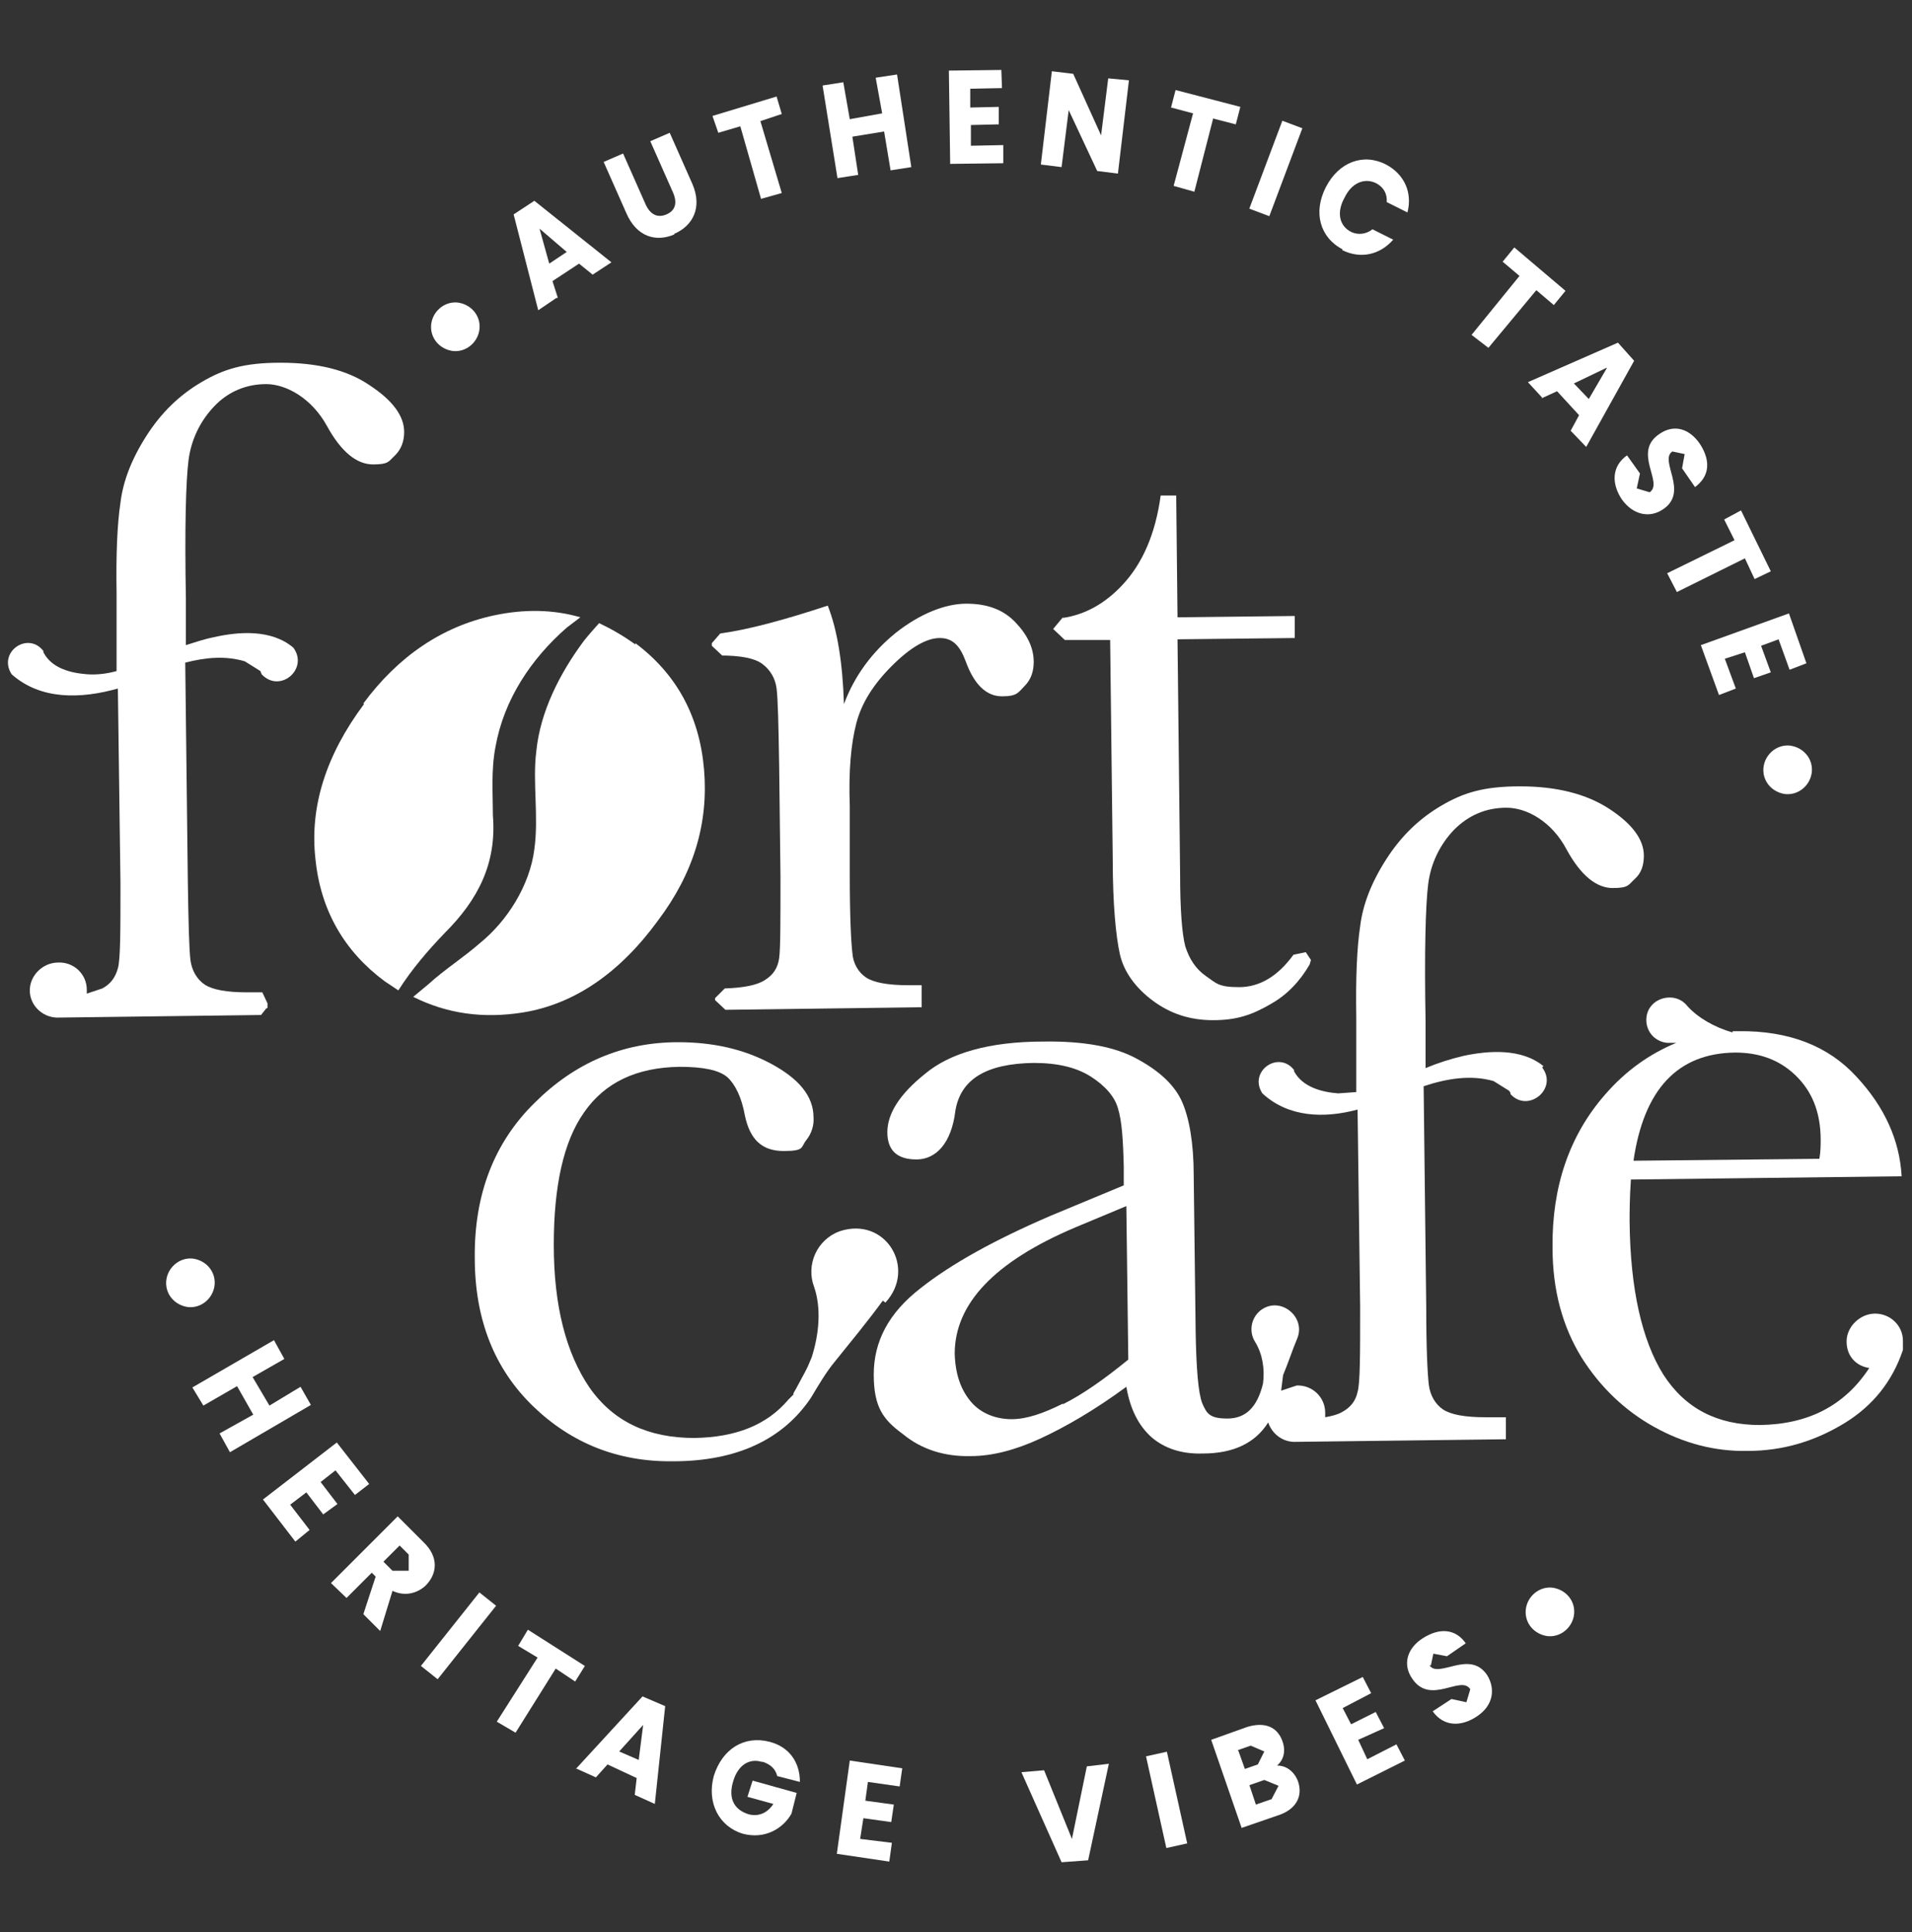 <?xml version="1.0" encoding="UTF-8"?>
<svg xmlns="http://www.w3.org/2000/svg" version="1.1" viewBox="0 0 295.2 298.3">
  <rect x="0" y="0" width="295.2" height="298.3" fill="#333333" stroke="none"/>
  <defs>
    <style>
      .cls-1 {
        fill: #fff;
      }

      .cls-2, .cls-3 {
        display: none;
      }

      .cls-3 {
        fill: #680101;
      }
    </style>
  </defs>
  <!-- Generator: Adobe Illustrator 28.6.0, SVG Export Plug-In . SVG Version: 1.2.0 Build 709)  -->
  <g>
    <g id="Layer_1">
      <rect class="cls-3" x="-30.8" y="-19.1" width="387.8" height="353.9"/>
      <g class="cls-2">
        <g id="Layer_2">
          <g id="Layer_1-2">
            <g>
              <path class="cls-1" d="M185.9,25.5c1.8-.2,3.4-.3,4.9-.4.6-1.6,1-3.2,1.8-4.6.3-.5,1.6-.8,2.4-.7,3.6.3,3.2,2.9,3.4,5.3h5.3c0-2.3,0-4.9,3.4-4.8,4,.2,2.9,3.5,3.2,5.7,2,.2,3.8.5,5.8.7,0-2.3,0-4.9,3.4-4.9s2.9,1.1,3.2,6.1c.9.2,1.7.6,2.7.8.8.2,1.7.2,2.7.2,0-1.8-.2-3.8,2.6-4.2,2.2-.3,3.8.9,3.9,3.1.2,4.6.4,9.1.6,13.7.2,6.1.4,12.3.6,18.3,0,.4.2.9.4,1.6,1.7-1.3-.5-4.9,3.1-4.1,1.1.3,1.9,2.1,2.4,2.8.3-.5.8-1.9,1.8-2.7.3-.3,2,.8,2.8,1.2,1.1-.3,2.6-1.1,3.1-.7,1,.8,1.6,2.1,2.3,3.3.6-.8-.7-3.4,1.9-2.8,1.2.3,2.1,1.9,2.9,2.7.4-.3,1.6-1.8,2.1-1.7,1.2.4,2,1.7,2.7,2.2.6-.3,1.8-1.4,2.6-1.2.8.2,1.7,1.6,1.8,2.6.7,7,1.1,14,1.7,20.9.7,8.4,1.4,16.7,2.2,25.1,0,.4.5,1,.9,1.2,8.4,4.3,8.9,10.2,6.7,18.1,0,.5-.3.9-.5,1.4-1.3,3.6-1,4.7,2.6,6.8,2.8,1.6,5.7,2.9,8.8,4,1.6.6,2,1.1,1.4,2.4-1.9,4.1-3.8,8.1-5.8,12.1-1.2,2.4-4.3,3.3-7,2.5-1-.3-2-.5-3.5-.4.4.5.8,1.4,1.3,1.5,9.1.7,13.7,6.5,17,13.2,2.7,5.3,3.8,11.1,3.5,16.9-.6,9.4-1.4,18.7-7.6,26.7-4.6,6-10.1,11-18.5,12.2-5.2.8-9.9-.2-14.2-2.8-.4-.3-.9-.4-1.4-.6-4.9,12.3-14.2,19.5-28.1,21.7-1.3.2-2.6.5-4,.5-6.3,0-6.2,0-9.9,4.7-5.4,6.8-12.1,12.4-20.2,16-7.3,3.3-15,4.4-23,2.5-5.6-1.4-9.3-5.3-13-9.2-.3-.3-.5-.6-1-1.2-1.1,2-2,3.9-3.1,5.6-3.7,5.4-9.6,7.7-15.9,9-3.1.6-6.6.5-9.8,0-6.1-1-8.7-4.3-10-11.7-2.6,3-5.2,5.8-7.6,8.8-4,4.9-9.4,8.3-14.9,11.5-8.6,5.1-18.2,7.8-28,10.1-6.4,1.5-12.7,3.6-19,5.1-1.9.5-4.3.5-6-.2-3.5-1.4-3.8-6.5-.6-8.5,4-2.5,8.2-4.6,12.2-6.9.4-.2.8-.5,1.6-1-11.7,1.4-22.2,0-31.8-6-10.7-6.7-16.6-16.2-19-27.7-1.3-6.1-1.8-12.5-1.6-18.6.2-10.2,2.2-20.2,7-29.5,3-5.8,6.7-11.4,9.9-17,.4-.7.5-2,0-2.4-6.3-6.2-9.1-13.5-8.4-21.8.8-9.3,3.7-17.8,11.1-24.5,5.1-4.6,11.5-6.8,18.3-7.4,7.4-.7,14.9-.6,22.2-1.1,6.7-.5,13.6-.5,19.8-3.1,6.1-2.5,9.7-7.4,13-12.4,5.1-7.6,11-14.5,19.9-18.2,6.7-2.8,13.5-3.6,20.2.7,1-6.2,1.9-12.2,2.9-18.2,0-.8.9-1.4,1.3-2.2.6.3,1.1.7,1.5.9.5-.4,1.2-1.2,1.9-1.3,1.4,0,2.7.3,3.9.4,1.6-.5,3.1-1.1,4.8-1.5.4,0,1,.9,1.6,1.5.6-6.6,1.2-13.1,1.8-19.6.7-7.9,1.4-15.7,2.2-23.5.3-3.1,2.9-4.7,5.1-3.1.9.7,1.2,2.2,1.8,3.5,3.6.3,4.5-.3,4.9-3.9.4-2.6,2.4-3,4.9-3,0-6.2,0-12.3,0-18.2,0-2.4.6-3.5,3.3-3.1,2.6.4,5.6,0,5.5,3.8,0,.5,2.4,1.1,3.9,1.8-1.4,1.4,0,5.1-3.8,5.2-4.1,0-4.8-.6-5.3-3.8h-2.9c.3,6.5.6,13,1,19.4,2.4-.3,3.9-.5,5.9-.7.3-2.3-.9-6,3.8-5.7,3.6.2,2.4,3.3,2.9,5.2h0l-.3-.2ZM147.6,185.4c2.4,2.3,4.2,4.2,6.1,6.1s1.6,1.1,3,.3c2.9-1.8,5.8-3.5,8.9-4.9,10.9-4.9,21.9-9.6,32.8-14.6,6.9-3.2,13.3-7.1,18.4-12.4,4-4.1,7.6-8.5,11.2-12.9,2.3-2.9,4.8-5.4,8.2-7.2,4.5-2.4,9.4-1.2,13.8-1.4,1.4-1.1,2.6-2,3.8-2.9,1.8-1.5,3.2-1,4.6.6s3,3.2,4.8,5.1c1.1-1.7,1.8-2.7,2.4-3.6,2.5-3.6,5.8-6.6,6.6-11,.8-4.1,1.5-7.9-3.4-10.4-3.3-1.7-6.8-3.1-10.4-4.3-4.8-1.7-9.4-3.6-12.2-7.8-.9-1.2-1.4-2.6-2.3-4.3-4.7,7.6-9.4,14.5-5,22.6-1.9,1.4-3.7,2.5-5.1,3.9-3.2,3.3-6.1,6.9-9.5,10.1-4.5,4.2-9.2,8.4-14.2,12.1-4.9,3.6-10.4,6.7-16,10.3,1.3-5.3,2.6-9.9,3.6-14.5,1-5,0-9.7-3.8-13.6-6.8-7-17.1-6.8-25.1-2.7-8.6,4.4-14.7,11.1-19.5,18.7-1.6,2.5-3.2,4.9-4.8,7.4-.5-1.1-.5-2.1-.5-3.1,0-8.9,0-17.6-1.6-26.4-1.6-8.4-3.8-16.6-8.8-23.9-1.8-2.7-3.4-5.9-7.3-6.4-8.7-1.1-15.5,2.3-20.8,8.3-4.2,4.7-7.6,9.9-11.4,14.8-3.7,4.8-8.3,8.4-14.6,10.2-8.8,2.6-17.8,1.8-26.7,2.6-4.9.5-9.8.4-14.7,1.1-8.9,1.3-16,5.2-19.7,13.2-1.8,3.9-3,8-3.9,12.1-1.2,5.4-.4,10.7,2.9,15.3,2.3,3.2,5.2,6.1,7.7,8.9-2.8,4.1-5.9,8-8.4,12.2-8.8,14.6-12.6,30.1-10.8,46.7.8,7.5,2.9,14.5,7.2,20.7,4.7,6.9,10.9,12,19.4,14.6,6.8,2.1,13.7,2.4,20.5,1.3,5.7-.9,11.3-2.2,16-5.3,8.5-5.6,15.9-12.1,22.9-19.1,7.4-7.6,12.2-16.4,16.6-25.5,5.6-11.5,10.3-23.3,19-33.3,5.3-6.1,8.9-13.1,12.8-20,3.8-6.8,8.3-13.4,13.4-19.3,4.6-5.4,10.1-10.4,17.7-12.2,6.8-1.6,13.4-1.7,18.4,3.7,3.9,4.1,3.6,6.2.4,9.6-4.6,4.9-10.4,8.3-16.2,11.5-10,5.6-20,11-29.8,16.8-3.6,2.2-6.7,5.3-8.8,9.3,1.6,1.1,2.9,2.2,4.1,3,2.8-3.4,5.4-6.8,8.3-10.3h0l-.4.2ZM249.2,213.7c2.2,2.2,3.9,4.4,6.2,6.1,5.2,4.1,10,5.1,16.1,2.3,7.1-3.2,11.8-8.6,14.4-15.2,3.1-8,4.2-16.2,2.7-24.7-1-5.9-3.4-11.4-8.5-15.4-2.2-1.8-4.7-3-7.8-2.2-3.3.8-5,2.9-5.5,5.9-.7,4.4-1.6,8.9-2,13.4-.3,3.2,2.5,7,5.7,7.5,3.6.6,7.3.4,10-2.3,1.9-1.9,3.4-.9,3.9.6.6,1.8.9,4.1.3,5.9-2.4,6.9-7.9,11.4-14.7,14.6-4.1,2-10.2,1.2-13.2-2.1-2.2-2.4-4.4-5.3-5.5-8.3-5.1-14-8.8-28.3-10.6-43.3-3.5,5.1-5.2,10.4-4.1,15.8,2,9.8,4.7,19.4,7.2,29,1.1,4.2,2.4,8.5.9,12.6-3.3,8.7-10.5,13.6-19.9,15.7-2.2.5-4.6.4-7.2.6.6-2.1,1.2-3.5,1.4-4.9.5-2.6,1.5-5.2,1.1-7.7-.5-4.1-6.1-6.2-11.6-5.3-6.8,1.2-12.7,4.1-18.6,7-.9.4-1.9,1.2-2.1,1.9-1,3.6-1.8,7.4-2.7,11.1.5-.2,1.2-.5,1.9-.8,2.6-1.2,5.3-1.4,7.8.2,2.8,1.9,5.5,3.9,8.3,6-5.4,6.7-11.6,12.3-19.8,15.3-3.7,1.4-7.5,2.2-11.7,1.3-4.3-.9-7.4-3.2-10.1-6.2-3.9-4.2-6.7-8.9-8.2-14.2-1.5-5.6-2.7-11.2-4.2-17.5-1.1,3.8-2,7-3.1,10.2-.4,1.1-.9,2.4-1.8,3-2.9,2-5.9,3.9-9,5.7-6.5,3.9-11.2,9.1-12.8,16.1-.8,3.5-1.2,7.1-2,10.6-.7,3,.5,5.5,3.4,7,4.2,2.1,8.2.9,12.3-.2,8.4-2.3,11.5-8.8,14.5-15.8-2.5,1-4.4,1.8-6.4,2.6-4.6,1.8-9.2,3.5-14.4,3.1-2,0-4.2-.4-5.1-2.4-1-2.1.3-3.6,1.9-4.7,6.8-4.7,13.7-9.3,20.6-14,.4.7.6,1.2.8,1.6,3.1,8.6,7.2,16.8,14.8,22.9,2,1.6,4.6,3,7.1,3.6,7.9,1.9,15-.7,21.7-4.4,8.1-4.5,13.7-11.4,19.2-18.2.5-.6,1.6-1.1,2.4-1.1,3,0,6,.2,9,0,9.1-.9,16-4.9,21.3-11.9,3.7-4.9,4.6-10.5,5.3-16.1h.2ZM124.8,210.4c-8.2,17.6-18.1,34.4-32.5,48.6-14.4,14.3-32.3,24.2-50,34.3.5.2,1,.3,1.4.2,11.2-3.1,22.5-6,33.6-9.5,16.4-5.3,28.5-15.4,36.2-29.7,5.3-9.8,9.8-19.9,14.7-29.9,1.5-3,3.2-6,4.7-8.8-2.8-1.8-5.4-3.5-8.1-5.3h0ZM261.9,157.5c1.4-3.1,2.6-5.5,3.6-8,.2-.6,0-1.8-.5-2.1-3.3-2.1-6.7-4.1-10.4-6.4-1.1,2.4-2.4,5-3.5,7.6-.2.5.2,1.6.7,2,3.1,2.2,6.4,4.4,10.1,6.8h0ZM131,196.5c-1.2,2.5-2.5,5-3.7,7.7-.2.5,0,1.6.6,1.9,2.9,1.9,5.9,3.7,9,5.4.4.2,1.7-.2,1.9-.6,1.2-2,2.3-4.1,3.1-6.2.2-.5-.4-1.7-1-2.1-3.1-2-6.3-3.9-9.9-6.1h0ZM271.1,138.4c-1,1.9-2.3,4-3.1,6.2-.3.9-.2,2.4.4,3,2.3,1.9,4.9,3.6,7.5,5.3,1.5,1,2.6.7,3.3-1,1-2.3,2.3-4.5,3.2-6.5-3.8-2.3-7.3-4.5-11.3-7h0ZM147.2,193.7c-.9,1.9-2.2,4.1-3.2,6.5-.3.8,0,2.2.6,2.7,2.8,2.2,5.8,4.2,9.4,6.6,1.7-3.2,3.1-5.8,4.2-8.4.2-.4-.6-1.4-1.2-1.8-3.1-1.9-6.3-3.7-9.8-5.7h0Z"/>
              <path class="cls-1" d="M138.9,158c-.2,10.6-4.4,19.5-11,27.5-6.5,7.9-11.6,16.4-15.7,25.6-3,6.5-7.6,12.4-11.8,18.2-2.3,3.2-5.3,6-8.3,8.7-10.1,9.2-21.8,15.7-35.8,18.3-10.2,1.9-20.2,1-29.1-4.8-8.8-5.7-13.2-13.6-13.8-23.4-.6-11.8,4.4-21.7,12.4-30.3,6.6-7.1,14.1-13.6,21.5-19.9s15.2-12.4,23-18.3c5.8-4.4,9.3-10.1,12.8-16,5.3-9.1,11.3-17.9,17.7-26.4,3.8-5,9.1-9.1,13.8-13.4,2.6-2.4,5-2.2,7.6.2,4.2,3.9,5.8,9.1,7.9,14.1,4.1,9.7,6.2,19.8,8.1,30.1.6,3.3.6,6.8.8,9.9h0Z"/>
              <path class="cls-1" d="M29.4,175.4c.6-2.4,1.4-4.7,1.9-7.1.4-1.9-.2-3.4-2.1-4.6-3.5-2.4-6.4-5.2-7.8-9.2s-.2-3.5,1.3-4.9c3.8-3.7,8.8-5.1,13.9-5.6,10.2-.9,20.5-1.1,30.7-1.6.3,0,.7,0,1.9.2-1.2,1.1-1.8,2-2.7,2.6-6.1,4.6-12.3,8.9-18.1,13.6-4.2,3.3-8.2,7-12.1,10.6-1.8,1.6-3.3,3.5-5,5.2-.4.5-1,.8-1.5,1.2,0-.2-.2-.3-.4-.5h0Z"/>
            </g>
          </g>
        </g>
      </g>
      <g class="cls-2">
        <g id="Layer_2-2" data-name="Layer_2">
          <g id="Layer_1-2-2" data-name="Layer_1-2">
            <g>
              <path class="cls-1" d="M275,217c5.9,0,9.9-.9,13.5-3.5,6-4.4,6.4-12.3.6-17.1-3.9-3.2-8.5-3.9-13.1-2.6-8.1,2.1-13.7,7.8-19.4,13.5-.6.6-.3,1.1.2,1.6,5.7,5,12,8.3,18.2,8.2M68.2,117.4c-12.1.2-25.3-.4-38.3,1.1-6.9.8-13.6,2.2-19.9,5.3-3.3,1.6-6.2,3.9-7.8,7.5-.9,1.9-.5,3.8.8,5.1,1.5,1.5,3.2,3,5.1,3.7,4.2,1.7,8.6,3.1,12.9,4.2,12.9,3.2,26.1,4.9,39.3,5.1,12.7,0,25.6,0,38.3-.2,1.2,0,1.5-.5,1.5-1.6v-28c0-2,0-2.1-2-2.1h-29.9M252.9,6c3,2.5,6.1,4.9,8.9,7.6,6.3,6.3,10.1,14,12.7,22.4,2,6.6,2.6,13.3,2.6,20.2,0,37.1,0,74.2,0,111.3,0,1.3-.3,1.8-1.7,2-1.9.3-3.8,1-5.9,1.6,0-.8,0-1.6,0-2.3v-90.5c0-7,0-13.8-.3-20.8-.2-8.7-2.7-16.4-8.9-22.8-2.8-2.9-6.4-4.4-10.1-5.4h-1.1v150.7c0,4.1.5,8.2.8,12.3,0,.5.2,1,.5,2,1.8-1.9,3.2-3.5,4.7-5,4.2-4.1,8.6-8.1,13.7-10.8,4.1-2.2,8.3-3.2,12.7-1.6,4,1.4,6.8,4.4,8.9,7.9,2.5,4.1,3.5,8.7,4.1,13.3.9,7.5.6,14.8-.6,22.3-.7,4.2-1.5,8.3-3.2,12.1-3,6.7-8.2,9.9-15.4,10.1-7.1.2-13.1-2.5-18.6-6.7-4.6-3.4-8.2-7.7-11-12.6-.3-.5-.6-1-1.1-1.7-1.1,1.2-2.1,2.2-3.1,3.3-4.7,5.2-9.7,9.8-16,13-7.2,3.7-14.8,5.2-22.9,4.5-1.5,0-3-.5-4.6-.6-1.4,0-1.7-.8-1.7-2.1v-22.4c-.8.5-1.3.8-1.8,1.1-7.6,5.4-15.8,9.2-25,10.9-3.2.6-6.4.5-9.5.8-1.2,0-1.4-.4-1.4-1.5v-20.6c0-.7,0-1.4,0-2.4-1.3.5-2.4.9-3.5,1.3-6.9,2.6-13.9,4.4-21.1,5.5-8,1.3-15.9,2.3-23.9,3.3-1.4.2-1.8.7-1.6,2,1.6,13.3,8.3,21.3,21.7,25.4,7.4,2.3,15,2,22.6,1.6,1.6,0,3.3-.2,5.2-.3-1,1.7-1.8,3.2-2.8,4.6-4.3,6-8.6,11.8-12.8,17.8-2.3,3.2-5.2,3.8-8.8,3-8.7-1.8-15.4-6.7-20.9-13.5-7-8.8-10-19.1-11.5-30-.4-2.8-.7-5.6-.8-8.4,0-1.3-.6-1.4-1.6-1.4-10.6.4-21.3.9-31.9,1-7.2,0-14.3-.3-21.5-.5-.8,0-1.5-.2-2.5-.3.7-2.2,1.3-4.4,2-6.5,1.5-4.8,3-9.4,4.4-14.2,1.1-3.5,2.7-4.9,6.4-4.9,10.8-.2,21.7-.3,32.5-.4,3.6,0,7.2-.2,10.7-.2s1.4-.4,1.4-1.5v-12c0-1-.3-1.4-1.3-1.3-9.9.2-19.9.5-29.8.4-12.6-.2-25.3-1.5-37.6-4.9-6.9-1.9-13.4-4.5-19-9.1-6.6-5.6-10.4-12.6-11.6-21.2-.2-1.6-.4-3.1-.7-4.7v-3.8c.3-2.1.6-4.2,1-6.3,1.5-8.5,5.2-15.8,11.4-21.7,5-4.7,10.8-7.6,17.3-9.3,7.3-2.1,14.7-3,22.2-3.2,10.6-.3,21.2-.3,31.8-.3s9.5.3,14.2.4q1.9,0,1.9-1.8V16.8c0-24.5,0-1.6.5-2,2.3-2.7,4.7-5.2,7.3-8.1v139.8c0,2.4,0,2.5,2.5,2.4,7.9-.3,15.6-.4,23.5-.9,13.8-.9,27.5-2.8,41-6.5,4.6-1.3,9-3.2,13-5.6.9-.5,1.9-1,3-1.6,0,3.4-.8,6.4-2.1,9.1-2.7,5.9-7,10.3-12.1,14-11.8,8.3-25,13.1-39.2,15.6-8.1,1.4-16.1,2-24.2,2.1-1.4,0-2.8,0-4.2,0s-1.2.4-1.2,1.2v12.3c0,.9.4,1.2,1.2,1.2,5.7-.3,11.3-.4,17-.8,6-.4,11.9-.9,17.9-1.6,10.5-1.2,21-2.9,31-6.7,2.8-1.1,5.6-2.4,8.4-3.6.4-.2.9-.4,1.8-.9-.4,2-.6,3.6-1,5.2-1.9,6.3-6,11-10.9,14.9-2.7,2.1-5.7,3.9-8.6,5.8-.6.4-1.3.8-2,1.2,3.2,1.6,15.2.3,25.5-2.8,8.4-2.5,16.3-5.6,23.2-11.7.2.8.4,1.5.5,2.2.7,5.4-1.1,10.1-4.2,14.2-2.5,3.3-5.5,6.2-8.3,9.2-.2.2-.6.4-1.1.7.7.2,1,.4,1.2.4,7,.2,13.9.2,20.8-1.1,5.1-1,9.9-2.6,14.3-5.4,1.4-.9,2.7-1.9,3.9-3,.4-.4.8-1.2.6-1.7-1.9-9.3-1.9-18.7-1.9-28.1v-89.2c0-14.2,0-28.4-.2-42.7,0-4.8-.2-9.5-.2-14.3s.2-1.9.7-2.6c4.4-7.2,9.1-14,14.3-20.5.3-.4.5-.8.7-1.2h.6v-.2Z"/>
              <path class="cls-1" d="M189.8,43.1c8.7,5,14.7,11.9,17,21.7,2.7,11.4,1.2,22.3-4.8,32.4-5.1,8.7-12.9,13.8-22.4,16.7-7.8,2.4-15.6,3.3-23.7,3.5-12.3.2-24.7.4-37,.5q-1.9,0-1.9-2v-21.4c0-1.5.4-1.9,1.9-1.9,12.4,0,24.9,0,37.3-.2,9,0,17.9-.4,26.7-2.3,4.8-1,9.4-2.6,14-4.2,3.4-1.2,6.2-3.4,8.3-6.3,2.2-3.1,1.8-6.1-1.2-8.5-3.2-2.6-7.1-3.9-10.9-5-1.6-.5-3.3-.8-4.9-1.3-.4,0-.9-.7-.9-1,.7-6.7,1.4-13.2,2.2-19.9,0-.3.2-.5.4-1"/>
              <path class="cls-1" d="M173.4,48.8c-3.6,6.5-7,12.8-10.5,19.4-6.6-3.8-13-7.5-19.7-11.1,3.8-6.5,7.4-12.7,11.1-19.2,6.4,3.7,12.6,7.3,19,11"/>
              <path class="cls-1" d="M14.9,199.7c-3.4-1.9-6.7-3.8-10-5.8,3.3-5.7,6.6-11.2,9.8-17,5.7,3.3,11.1,6.5,16.8,9.7-3.1,5.8-6.2,11.3-9.3,17.1-.6-.2-1.1-.5-1.7-.7,0,0,0,.2,0,.2,3.7,2.1,7.4,4.3,11.1,6.5-3.1,5.7-6.2,11.3-9.3,17.1-.7-.4-1.3-.7-1.9-1-4.8-2.7-9.5-5.5-14.3-8.1-1-.6-1.1-1.1-.5-2.1,3-5.1,5.9-10,8.8-15.1.2-.3.3-.6.5-1.1"/>
              <path class="cls-1" d="M165.8,259.9c3.4-5.8,6.6-11.3,9.8-17,3.6,2.1,7.2,4.1,10.6,6.2,1.7,1,3.3,2,5,2.9,1.1.5,1.1,1.1.6,2-2.1,3.8-4.2,7.7-6.3,11.4-.6,1.2-1.3,2.4-2,3.5-.2.4-.8.6-1.2,1,.9.5,2,1.2,3,1.8,2,1.2,4.1,2.4,6.1,3.5.7.4.9.8.5,1.5-2.9,5.3-5.8,10.4-8.7,15.7,0,0-.2.2-.4.5-5.7-3.3-11.3-6.5-17.3-9.8,1.5-2.5,2.9-4.9,4.2-7.2,1.8-3,3.5-6,5.3-9,.6-1,.5-1.5-.6-2-2.9-1.6-5.8-3.2-8.9-5"/>
            </g>
          </g>
        </g>
      </g>
      <g class="cls-2">
        <g id="Layer_2-3" data-name="Layer_2">
          <g id="Layer_1-2-3" data-name="Layer_1-2">
            <g>
              <path class="cls-1" d="M275,224c5.9,0,10-.9,13.6-3.5,6-4.4,6.4-12.4.6-17.2-3.9-3.2-8.5-3.9-13.2-2.6-8.1,2.1-13.8,7.8-19.5,13.6-.6.6-.3,1.1.2,1.6,5.7,5,12.1,8.3,18.3,8.2M67.1,123.8c-12.2.2-25.4-.4-38.5,1.1-6.9.8-13.7,2.2-20,5.3-3.3,1.6-6.2,3.9-7.8,7.5-.9,1.9-.5,3.8.8,5.1,1.5,1.5,3.2,3,5.1,3.7,4.2,1.7,8.6,3.1,13,4.2,13,3.2,26.2,4.9,39.5,5.1,12.8.1,25.7-.1,38.5-.2,1.2,0,1.5-.5,1.5-1.6v-28.2c0-2,0-2.1-2-2.1h-30.1M252.8,11.8c3,2.5,6.1,4.9,8.9,7.6,6.3,6.3,10.2,14.1,12.8,22.5,2,6.6,2.6,13.4,2.6,20.3,0,37.3,0,74.6.1,111.9,0,1.3-.3,1.8-1.7,2-1.9.3-3.8,1-5.9,1.6,0-.8-.1-1.6-.1-2.3v-91c0-7,0-13.9-.3-20.9-.2-8.7-2.7-16.5-8.9-22.9-2.8-2.9-6.4-4.4-10.2-5.4h-1.1v151.5c0,4.1.5,8.2.8,12.4,0,.5.2,1,.5,2,1.8-1.9,3.2-3.5,4.7-5,4.2-4.1,8.6-8.1,13.8-10.9,4.1-2.2,8.3-3.2,12.8-1.6,4,1.4,6.8,4.4,8.9,7.9,2.5,4.1,3.5,8.7,4.1,13.4.9,7.5.6,14.9-.6,22.4-.7,4.2-1.5,8.3-3.2,12.2-3,6.7-8.2,10-15.5,10.2-7.1.2-13.2-2.5-18.7-6.7-4.6-3.4-8.2-7.7-11.1-12.7-.3-.5-.6-1-1.1-1.7-1.1,1.2-2.1,2.2-3.1,3.3-4.7,5.2-9.8,9.9-16.1,13.1-7.2,3.7-14.9,5.2-23,4.5-1.5-.1-3-.5-4.6-.6-1.4-.1-1.7-.8-1.7-2.1v-22.5c-.8.5-1.3.8-1.8,1.1-7.6,5.4-15.9,9.3-25.1,11-3.2.6-6.4.5-9.6.8-1.2,0-1.4-.4-1.4-1.5v-20.7c0-.7,0-1.4-.1-2.4-1.3.5-2.4.9-3.5,1.3-6.9,2.6-14,4.4-21.2,5.5-8,1.3-16,2.3-24,3.3-1.4.2-1.8.7-1.6,2,1.6,13.4,8.3,21.4,21.8,25.5,7.4,2.3,15.1,2,22.7,1.6,1.6,0,3.3-.2,5.2-.3-1,1.7-1.8,3.2-2.8,4.6-4.3,6-8.6,11.9-12.9,17.9-2.3,3.2-5.2,3.8-8.8,3-8.7-1.8-15.5-6.7-21-13.6-7-8.8-10.1-19.2-11.6-30.2-.4-2.8-.7-5.6-.8-8.4,0-1.3-.6-1.4-1.6-1.4-10.7.4-21.4.9-32.1,1-7.2.1-14.4-.3-21.6-.5-.8,0-1.5-.2-2.5-.3.7-2.2,1.3-4.4,2-6.5,1.5-4.8,3-9.5,4.4-14.3,1.1-3.5,2.7-4.9,6.4-4.9,10.9-.2,21.8-.3,32.7-.4,3.6,0,7.2-.2,10.8-.2s1.4-.4,1.4-1.5v-12.1c0-1-.3-1.4-1.3-1.3-10,.2-20,.5-30,.4-12.7-.2-25.4-1.5-37.8-4.9-6.9-1.9-13.5-4.5-19.1-9.2-6.6-5.6-10.5-12.7-11.7-21.3-.2-1.6-.4-3.1-.7-4.7v-3.8c.3-2.1.6-4.2,1-6.3,1.5-8.5,5.2-15.9,11.5-21.8,5-4.7,10.9-7.6,17.4-9.4,7.3-2.1,14.8-3,22.3-3.2,10.7-.3,21.3-.3,32-.3s9.6.3,14.3.4q1.9,0,1.9-1.8V22.7c0-24.6,0-1.6.5-2,2.3-2.7,4.7-5.2,7.3-8.1v140.6c0,2.4,0,2.5,2.5,2.4,7.9-.3,15.7-.4,23.6-.9,13.9-.9,27.7-2.8,41.2-6.5,4.6-1.3,9-3.2,13.1-5.6.9-.5,1.9-1,3-1.6,0,3.4-.8,6.4-2.1,9.2-2.7,5.9-7,10.4-12.2,14.1-11.9,8.3-25.1,13.2-39.4,15.7-8.1,1.4-16.2,2-24.3,2.1-1.4,0-2.8.1-4.2.1s-1.2.4-1.2,1.2v12.4c0,.9.4,1.2,1.2,1.2,5.7-.3,11.4-.4,17.1-.8,6-.4,12-.9,18-1.6,10.6-1.2,21.1-2.9,31.2-6.7,2.8-1.1,5.6-2.4,8.4-3.6.4-.2.9-.4,1.8-.9-.4,2-.6,3.6-1,5.2-1.9,6.3-6,11.1-11,15-2.7,2.1-5.7,3.9-8.6,5.8-.6.4-1.3.8-2,1.2,3.2,1.6,15.3.3,25.6-2.8,8.4-2.5,16.4-5.6,23.3-11.8.2.8.4,1.5.5,2.2.7,5.4-1.1,10.2-4.2,14.3-2.5,3.3-5.5,6.2-8.3,9.3-.2.2-.6.4-1.1.7.7.2,1,.4,1.2.4,7,.2,14,.2,20.9-1.1,5.1-1,10-2.6,14.4-5.4,1.4-.9,2.7-1.9,3.9-3,.4-.4.8-1.2.6-1.7-1.9-9.4-1.9-18.8-1.9-28.3v-89.7c0-14.3-.1-28.6-.2-42.9,0-4.8-.2-9.6-.2-14.4s.2-1.9.7-2.6c4.4-7.2,9.1-14.1,14.4-20.6.3-.4.5-.8.7-1.2h.6v-.2Z"/>
              <path class="cls-1" d="M189.3,49.1c8.7,5,14.8,12,17.1,21.8,2.7,11.5,1.2,22.4-4.8,32.6-5.1,8.7-13,13.9-22.5,16.8-7.8,2.4-15.7,3.3-23.8,3.5-12.4.2-24.8.4-37.2.5q-1.9,0-1.9-2v-21.5c0-1.5.4-1.9,1.9-1.9,12.5,0,25,0,37.5-.2,9,0,18-.4,26.8-2.3,4.8-1,9.5-2.6,14.1-4.2,3.4-1.2,6.2-3.4,8.3-6.3,2.2-3.1,1.8-6.1-1.2-8.5-3.2-2.6-7.1-3.9-11-5-1.6-.5-3.3-.8-4.9-1.3-.4,0-.9-.7-.9-1,.7-6.7,1.4-13.3,2.2-20,0-.3.2-.5.4-1"/>
              <path class="cls-1" d="M172.9,54.9c-3.6,6.5-7,12.9-10.6,19.5-6.6-3.8-13.1-7.5-19.8-11.2,3.8-6.5,7.4-12.8,11.2-19.3,6.4,3.7,12.7,7.3,19.1,11.1"/>
              <path class="cls-1" d="M13.5,206.6c-3.4-1.9-6.7-3.8-10.1-5.8,3.3-5.7,6.6-11.3,9.9-17.1,5.7,3.3,11.2,6.5,16.9,9.8-3.1,5.8-6.2,11.4-9.4,17.2-.6-.2-1.1-.5-1.7-.7,0,0,0,.2-.1.2,3.7,2.1,7.4,4.3,11.2,6.5-3.1,5.7-6.2,11.4-9.4,17.2-.7-.4-1.3-.7-1.9-1-4.8-2.7-9.6-5.5-14.4-8.1-1-.6-1.1-1.1-.5-2.1,3-5.1,5.9-10.1,8.8-15.2.2-.3.3-.6.5-1.1"/>
              <path class="cls-1" d="M165.2,267.1c3.4-5.8,6.6-11.4,9.9-17.1,3.6,2.1,7.2,4.1,10.7,6.2,1.7,1,3.3,2,5,2.9,1.1.5,1.1,1.1.6,2-2.1,3.8-4.2,7.7-6.3,11.5-.6,1.2-1.3,2.4-2,3.5-.2.4-.8.6-1.2,1,.9.5,2,1.2,3,1.8,2,1.2,4.1,2.4,6.1,3.5.7.4.9.8.5,1.5-2.9,5.3-5.8,10.5-8.7,15.8,0,.1-.2.2-.4.5-5.7-3.3-11.4-6.5-17.4-9.9,1.5-2.5,2.9-4.9,4.2-7.2,1.8-3,3.5-6,5.3-9,.6-1,.5-1.5-.6-2-2.9-1.6-5.8-3.2-8.9-5"/>
            </g>
          </g>
        </g>
      </g>
      <g id="Layer_2-4" data-name="Layer_2">
        <g id="Layer_1-2-4" data-name="Layer_1-2">
          <g>
            <path class="cls-1" d="M70,54.2c2.4.2,4.4-2,4-4.4-.3-1.7-1.7-2.9-3.4-3.1-2.4-.2-4.4,2-4,4.4.3,1.7,1.7,2.9,3.4,3.1Z"/>
            <path class="cls-1" d="M98.1,99.5c-1.8-1.3-3.7-2.4-5.6-3.3-.8.9-1.7,1.9-2.4,2.8-3.7,5-6.7,10.9-7.3,17-.6,4.7.4,10.1-.3,15.1-.7,5.6-4.2,11.1-8.4,14.5-2.5,2.2-5.5,4.1-7.9,6.3l-2.4,2c5.2,2.6,10.8,3.4,17,2.4,7.9-1.3,14.9-6.1,20.8-14.2,5.5-7.3,7.8-15,7.1-23.3-.7-8.2-4.2-14.7-10.6-19.5h0v.2Z"/>
            <path class="cls-1" d="M86.1,45.9l-.8-2.5,4.1-2.7,2.1,1.7,2.9-1.9-11.9-9.5-3.2,2.1,3.8,14.8,2.8-1.9h.2ZM87.5,38.9l-2.7,1.8-1.5-5.4,4.2,3.6h0Z"/>
            <path class="cls-1" d="M104.1,36.1c2.8-1.2,4.4-4,2.8-7.7l-3.5-7.9-3,1.3,3.5,7.9c.7,1.6.4,2.8-1,3.4s-2.5,0-3.2-1.5l-3.5-7.9-3,1.3,3.5,7.9c1.6,3.7,4.6,4.5,7.4,3.3h0Z"/>
            <polygon class="cls-1" points="8.9 157 9.2 157 8.9 157 8.9 157"/>
            <path class="cls-1" d="M56.2,108.7c-5.9,7.9-8.4,15.9-7.5,23.9.8,8,4.5,14.3,10.7,18.9l2.1,1.4c2.1-3.3,4.6-6.2,7.2-8.9,5.1-5.1,8-10.7,7.4-18.1,0-3.2-.3-7,.4-10.6,1.3-7.3,5.5-13.6,11-18.4l2.1-1.6c-4.1-1.2-8.6-1.3-13.3-.3-8,1.7-14.8,6.3-20.2,13.6h0Z"/>
            <polygon class="cls-1" points="49.9 233.8 52.1 232.2 49.5 228.8 51.8 227 54.8 230.8 57 229.1 52 222.7 40.6 231.5 45.6 238 47.8 236.2 44.8 232.3 47.3 230.4 49.9 233.8"/>
            <path class="cls-1" d="M41.3,155.6v-.7l-.8-1.7h-2.4c-3.1,0-5.3-.4-6.5-1.2-1.2-.8-2-2.2-2.2-3.8-.2-1.7-.3-5.6-.4-12l-.4-33.9c3.1-.8,6.2-1.1,9.2-.2l2.4,1.5.2.5h0c2.8,3,7.3-.8,4.9-4.1-3.4-2.9-8.5-2.5-12.4-1.6-1.5.3-2.9.8-4.2,1.2v-7.2c-.2-10.9,0-18.1.4-21.3s1.8-6.1,4-8.4,5-3.4,8-3.4,7,2.1,9.4,6.5c2.2,4,4.6,5.9,7.1,5.9s2.4-.5,3.4-1.4c.9-.9,1.4-2.1,1.4-3.6,0-2.5-1.8-4.9-5.3-7.2-3.5-2.4-8.1-3.5-13.8-3.5s-8.8,1-12.2,3c-3.4,2-6.2,4.7-8.5,8.3s-3.6,7-4,10.3c-.5,3.3-.7,8-.6,14v12c-1.4.4-3,.6-4.5.5-2.6-.2-5.5-.9-6.8-3.4v-.2h0c-2.4-3.1-7.1.2-4.9,3.6,4.5,4,10.7,3.8,16.4,2.2l.4,30.1c0,7.3,0,11.7-.4,13.1s-1.1,2.4-2.4,3.1l-2.4.8v-.6c0-2.4-2-4.3-4.4-4.2-2.4,0-4.4,2-4.4,4.3s1.9,4.1,4.1,4.2h.3l31.3-.4.8-1h0Z"/>
            <path class="cls-1" d="M65.3,238l-3.9-3.9-10.3,10.3,2.4,2.3,3.9-3.9.6.6-1.9,5.8,2.6,2.6,1.9-6.2c1.9.9,3.8.4,5.1-.8,1.8-1.8,2.1-4.4-.3-6.7h0ZM60.6,242.5l-1.4-1.4,2.5-2.5,1.4,1.4v2.5h-2.5,0Z"/>
            <polygon class="cls-1" points="46.4 214.1 41.6 217 39 212.6 43.9 209.8 42.3 206.9 29.7 214.2 31.4 217 36.6 214 39.1 218.4 33.9 221.3 35.5 224.2 48 216.9 46.4 214.1"/>
            <path class="cls-1" d="M33.1,197.4c-.3-1.7-1.7-2.9-3.4-3.1-2.4-.2-4.4,2-4,4.4.3,1.7,1.7,2.9,3.4,3.1,2.4.2,4.4-2,4-4.4h0Z"/>
            <polygon class="cls-1" points="229.8 53.7 237.2 44.8 239.9 47.1 241.7 44.9 233.8 38.2 232 40.4 234.6 42.6 227.2 51.7 229.8 53.7"/>
            <rect class="cls-1" x="189.7" y="24.4" width="14.5" height="3.3" transform="translate(103.3 201.2) rotate(-69.4)"/>
            <rect class="cls-1" x="63.5" y="250.9" width="14.5" height="3.3" transform="translate(-170.9 150.7) rotate(-51.5)"/>
            <path class="cls-1" d="M207.2,38.6c2.8,1.4,5.8.8,7.9-1.6l-3.2-1.6c-1,.8-2.3.9-3.3.4-1.8-.9-2.3-3-1-5.3,1.1-2.3,3.1-3.1,4.9-2.2,1.1.6,1.7,1.6,1.6,2.9l3.2,1.6c.8-3.1-.5-5.9-3.3-7.4-3.5-1.8-7.3-.4-9.3,3.5s-.9,7.8,2.6,9.6h0Z"/>
            <path class="cls-1" d="M251.2,70.3c-2.4,1.7-2.4,4.4-.8,6.8,1.8,2.5,4.4,2.9,6.4,1.5,4-2.7-.7-7.5,1.4-8.9l1.9.4-.4,2.2,2,2.9c2.3-1.7,2.4-4.1.8-6.6-1.6-2.4-4-3.2-6.3-1.6-4.2,2.8.7,7.5-1.5,9l-2-.6.5-2.3-2-2.8h0Z"/>
            <path class="cls-1" d="M238,61.5l2.4-1.1,3.4,3.7-1.3,2.4,2.4,2.5,7.4-13.3-2.5-2.8-13.9,6.1,2.3,2.5h0ZM248.1,56.8l-2.8,4.8-2.3-2.4,5-2.4h0Z"/>
            <path class="cls-1" d="M164.1,95.3l-1.5,1.8,1.8,1.7h7l.4,33.9c0,7,.5,11.9,1.1,14.6s2.4,5.2,5.1,7.2,5.7,3,9.3,3,6-.8,8.9-2.5c2.5-1.4,4.5-3.5,6-6.1l.2-.7-.8-1.2-1.9.4c-2.4,3.3-5.2,5-8.4,5s-3.5-.6-5.1-1.7-2.6-2.7-3.2-4.6c-.5-1.9-.8-5.6-.8-11.2l-.4-36.2,18.1-.2v-3.4l-18.1.2-.2-18.8h-2.4c-.8,5.9-2.8,10.5-5.9,13.8-2.7,2.9-5.8,4.6-9.2,5.1h0Z"/>
            <polygon class="cls-1" points="181.2 28.7 184.4 29.6 187.3 18.3 190.8 19.2 191.5 16.5 181.5 13.9 180.8 16.6 184.2 17.5 181.2 28.7"/>
            <polygon class="cls-1" points="154.9 25.2 154.9 22.4 149.9 22.5 149.9 19.3 154.2 19.2 154.2 16.5 149.8 16.6 149.8 13.7 154.7 13.6 154.6 10.8 146.5 10.9 146.7 25.3 154.9 25.2"/>
            <polygon class="cls-1" points="132.5 27 131.6 21.1 136.5 20.3 137.5 26.3 140.7 25.8 138.5 11.5 135.2 12 136.2 17.5 131.2 18.4 130.2 12.7 127 13.2 129.3 27.5 132.5 27"/>
            <polygon class="cls-1" points="165 17 169.4 26.4 172.6 26.8 174.3 12.4 171.1 12.1 170 20.9 165.7 11.4 162.4 11 160.7 25.4 163.9 25.8 165 17"/>
            <path class="cls-1" d="M111.2,101.2c3.1,0,5.3.4,6.5,1.3s2,2.2,2.2,3.8c.2,1.6.3,5.6.4,12.1l.2,16.9c0,7,0,11.1-.2,12.6-.2,1.5-.9,2.6-2.2,3.4-1.2.8-3.3,1.2-6.2,1.3l-1.5,1.5v.3l1.6,1.5,30.3-.4v-3.4h-2.1c-3.1,0-5.3-.4-6.5-1.2-1.2-.8-2-2.2-2.1-3.8-.2-1.7-.4-5.6-.4-12v-10.7c-.2-5.4.2-9.6,1-12.7.8-3.1,2.6-6,5.5-8.9s5.4-4.3,7.4-4.3,3.1,1.2,4,3.6c1.3,3.6,3.2,5.4,5.6,5.4s2.5-.6,3.5-1.6,1.4-2.3,1.4-3.7c0-2.1-.9-4.1-2.8-6.1s-4.4-2.9-7.6-2.9-7.1,1.5-10.9,4.5c-3.7,3-6.4,6.7-8,11-.2-6.3-1-11.4-2.5-15.2-6.7,2.2-12.2,3.7-16.6,4.3l-1.3,1.5v.4l1.6,1.5h-.3Z"/>
            <polygon class="cls-1" points="114.3 19.5 117.5 30.7 120.7 29.8 117.4 18.7 120.7 17.6 119.9 14.9 110 17.9 110.9 20.5 114.3 19.5"/>
            <path class="cls-1" d="M239.6,245.1c-2.4-.2-4.4,2-4,4.4.3,1.7,1.7,2.9,3.4,3.1,2.4.2,4.4-2,4-4.4-.3-1.7-1.7-2.9-3.4-3.1h0Z"/>
            <path class="cls-1" d="M238.3,164.6c-3.4-2.8-8.5-2.4-12.3-1.6-2.1.5-4,1.1-5.9,1.9v-7.1c-.2-10.9,0-18.1.4-21.3s1.8-6.1,4-8.4c2.3-2.3,5-3.4,8.1-3.4s7,2.1,9.3,6.5c2.2,4,4.6,5.9,7.1,5.9s2.4-.5,3.4-1.4,1.4-2.1,1.4-3.6c0-2.5-1.8-4.9-5.3-7.2s-8.1-3.5-13.8-3.5-8.8,1-12.2,3-6.2,4.7-8.5,8.3-3.6,7-4,10.3c-.5,3.3-.7,8-.6,14v11.6c0,0-2.8.2-2.8.2-2.6-.2-5.5-1-6.8-3.4v-.2h0c-2.4-3.1-7.1.2-4.9,3.6,4,3.7,9.5,3.9,14.7,2.5l.4,30.5c0,7.3,0,11.7-.4,13.1-.3,1.4-1.1,2.4-2.4,3.1-.7.4-1.5.6-2.6.8v-.7c0-2.4-2-4.3-4.4-4.2l-2.4.8.3-2.4c.8-1.9,1.4-3.8,2.2-5.7,1.3-3.2-2.4-6.4-5.4-4.5-1.7,1.1-2.2,3.4-1.1,5.1,1.1,1.8,1.5,4.1,1.2,6.4h0c-.9,3.7-2.7,5.4-5.5,5.4s-3.2-.8-3.9-2.4c-.6-1.6-.9-5.3-1-10.9l-.3-24.2c0-5.1-.7-8.9-1.8-11.4s-3.4-4.7-6.9-6.6c-3.4-1.9-8.3-2.8-14.5-2.7-8.4,0-14.5,1.8-18.3,5-4,3.2-5.8,6.2-5.8,9s1.5,4.2,4.5,4.2,5.4-2.5,6-7.5c.8-4.9,4.8-7.3,12.1-7.4,3.7,0,6.6.7,8.8,2.1s3.7,3.1,4.2,4.9c.6,1.9.8,4.8.9,9v2.9l-11.3,4.7c-8.6,3.7-15.3,7.4-20.1,11.2-4.9,3.8-7.2,8.2-7.2,13.3s1.5,7,4.5,9.2c2.9,2.4,6.5,3.5,10.5,3.4,3.2,0,6.8-.9,10.7-2.7s8.4-4.4,13.3-8c.6,3.5,1.9,6,3.9,7.8,2,1.7,4.6,2.6,7.9,2.5,4.7,0,8.1-1.6,10.1-4.8.6,1.8,2.3,3.1,4.3,3h0l32.4-.4v-3.4h-3.2c-3.1,0-5.3-.4-6.5-1.2-1.2-.8-2-2.2-2.2-3.8-.2-1.7-.4-5.6-.4-12l-.4-34.1c3.6-1.2,7.3-1.8,10.8-.8l2.4,1.5.2.3v.2h0c2.7,3,7.4-.8,4.9-4.1h0ZM164.1,216.7c-3,1.5-5.6,2.4-7.9,2.4s-4.7-.8-6.3-2.7-2.4-4.3-2.5-7.4c0-7.7,6.1-14.2,18.6-19.5l7.9-3.3.3,23.7c-3.8,3.1-7.1,5.4-10.1,6.9h0Z"/>
            <path class="cls-1" d="M220.9,257.2l.4-1.9,2.1.4,2.9-2c-1.6-2.3-4.1-2.4-6.6-.8-2.4,1.5-3.2,4-1.7,6.2,2.8,4.3,7.6-.6,9,1.7l-.6,2-2.3-.5-2.9,1.9c1.7,2.4,4.4,2.4,6.8.8,2.6-1.7,2.9-4.3,1.6-6.4-2.7-4-7.5.6-8.9-1.5h.2Z"/>
            <path class="cls-1" d="M267.5,159.4c-2.8-.8-5.4-2.3-7-4.1-1.9-2.4-6-1.3-6.3,1.8-.2,2,1.2,3.7,3.2,3.9h1.4c-4.1,1.7-7.8,4.3-11,8-5.5,6.3-8.2,14.2-8.1,23.6,0,6.7,1.6,12.3,4.5,17,2.9,4.6,6.7,8.2,11.2,10.7s9.3,3.8,14.4,3.7c5.5,0,10.4-1.5,15-4.3,4.4-2.7,7.4-6.5,9-11.3v-.2h0v-.3h0v.2-.2h0v-.9c0-2.4-2-4.2-4.3-4.2s-4.4,2-4.4,4.3,1.5,3.8,3.5,4.1c-3.8,5.8-9.4,8.7-16.9,8.8-6.5,0-11.5-2.5-14.9-7.8-3.3-5.3-5.1-13.2-5.2-23.6,0-1.4,0-3.6.2-6.5l41.8-.5c-.3-5.5-2.6-10.7-7-15.4-4.3-4.7-10.4-7.1-18.2-7h-.9v.2ZM281.1,175.9c0,.8,0,1.9-.2,3l-28.7.3c1.6-11,6.8-16.6,15.7-16.7,3.7,0,6.8,1.1,9.3,3.5,2.5,2.4,3.9,5.6,3.9,10h0Z"/>
            <path class="cls-1" d="M197,272.7c1.1-.8,1.6-2.2,1-3.9-.8-2.2-2.7-3-5.4-2.2l-5.6,2,4.7,13.6,5.8-2c2.6-.9,3.7-2.9,2.9-5.2-.6-1.6-2-2.6-3.6-2.4h0ZM191.1,270.2l2-.7,2.1.9-1,2-2,.7-1-2.8h0ZM196.2,277.8l-2.3.8-1-3,2.3-.8,2.2.9-1.1,2.1h0Z"/>
            <polygon class="cls-1" points="211.1 271.6 209.7 268.6 213.7 266.8 212.4 264.3 208.6 266.2 207.3 263.7 211.7 261.4 210.4 258.9 203.1 262.5 209.5 275.5 216.9 271.8 215.6 269.3 211.1 271.6"/>
            <path class="cls-1" d="M276.3,115.1c-2.4-.2-4.4,2-4,4.4.3,1.7,1.7,2.9,3.4,3.1,2.4.2,4.4-2,4-4.4-.3-1.7-1.7-2.9-3.4-3.1h0Z"/>
            <polygon class="cls-1" points="267.8 83.4 257.4 88.5 258.9 91.4 269.4 86.2 270.9 89.4 273.4 88.2 268.8 78.8 266.2 80.2 267.8 83.4"/>
            <polygon class="cls-1" points="265.4 107.3 268 106.3 266.3 101.7 269.4 100.7 270.8 104.7 273.4 103.8 271.9 99.7 274.6 98.7 276.3 103.4 278.9 102.4 276.2 94.7 262.6 99.6 265.4 107.3"/>
            <path class="cls-1" d="M117.8,272c1.1.4,1.9,1,2.2,2.2l3.5.9c0-3-1.6-5.4-4.7-6.2-3.9-1-7.3,1.1-8.6,5.3-1.1,4.1.8,7.8,4.5,8.9,3.4.9,6.2-.8,7.5-3.1l.8-3.2-6.8-1.9-.8,2.5,4,1.1c-.9,1.4-2.3,2-3.8,1.6-2.3-.7-3.2-2.5-2.4-5.1.7-2.4,2.4-3.6,4.4-3h0Z"/>
            <path class="cls-1" d="M136.7,201.1c4.9-5.3,0-13.4-7.1-11-3.5,1.3-5.2,5.2-3.9,8.6,1.1,3.2.8,7.2-.4,10.9l-.6,1.4-.4.8-1.4,2.6-.4.7v.2c0,0-.8.8-.8.8-3.3,3.9-8.1,5.8-14.5,5.9-7.1,0-12.5-2.5-16.2-7.8-3.6-5.3-5.5-12.6-5.5-22,0-9.1,1.5-16,4.7-20.5,3.2-4.6,8.1-6.9,14.7-7,3.7,0,6.1.5,7.4,1.6,1.2,1.1,2.2,3.1,2.7,5.9.8,3.8,2.7,5.5,6,5.5s2.6-.6,3.5-1.7c.8-1,1.2-2.3,1.1-3.5,0-3.3-2.3-6-6.6-8.3-4.3-2.3-9.1-3.3-14.3-3.3-8.6,0-16,3.2-22.2,9.4-6.2,6.1-9.3,14.1-9.2,23.9,0,9.6,3.1,17.2,9,22.9,5.9,5.7,13.1,8.6,21.6,8.5,9.9,0,17-3.4,21.3-9.8h0c1.2-2,2.3-3.9,3.7-5.6,2.5-3.1,4.9-6,7.4-9.4h0Z"/>
            <polygon class="cls-1" points="129.2 286.2 137.3 287.4 137.7 284.5 132.8 283.9 133.3 280.7 137.6 281.3 138 278.6 133.6 278 134 275.1 138.9 275.8 139.3 273 131.2 271.8 129.2 286.2"/>
            <polygon class="cls-1" points="165.5 283.9 161.2 273.3 157.7 273.6 163.9 287.5 168 287.2 171.2 272.3 167.8 272.7 165.5 283.9"/>
            <polygon class="cls-1" points="81.5 251.6 80 254.1 83 255.9 76.7 265.8 79.6 267.5 85.8 257.6 88.8 259.6 90.3 257.2 81.5 251.6"/>
            <path class="cls-1" d="M88.9,273l3.1,1.4,1.8-2,4.5,2.1-.3,2.6,3.1,1.4,1.6-15.1-3.5-1.5-10.3,11.2h0ZM98.6,271.7l-3-1.3,3.7-4.1-.7,5.5h0Z"/>
            <rect class="cls-1" x="178.5" y="270.6" width="3.3" height="14.5" transform="translate(-55.9 45.6) rotate(-12.5)"/>
          </g>
        </g>
      </g>
    </g>
  </g>
</svg>